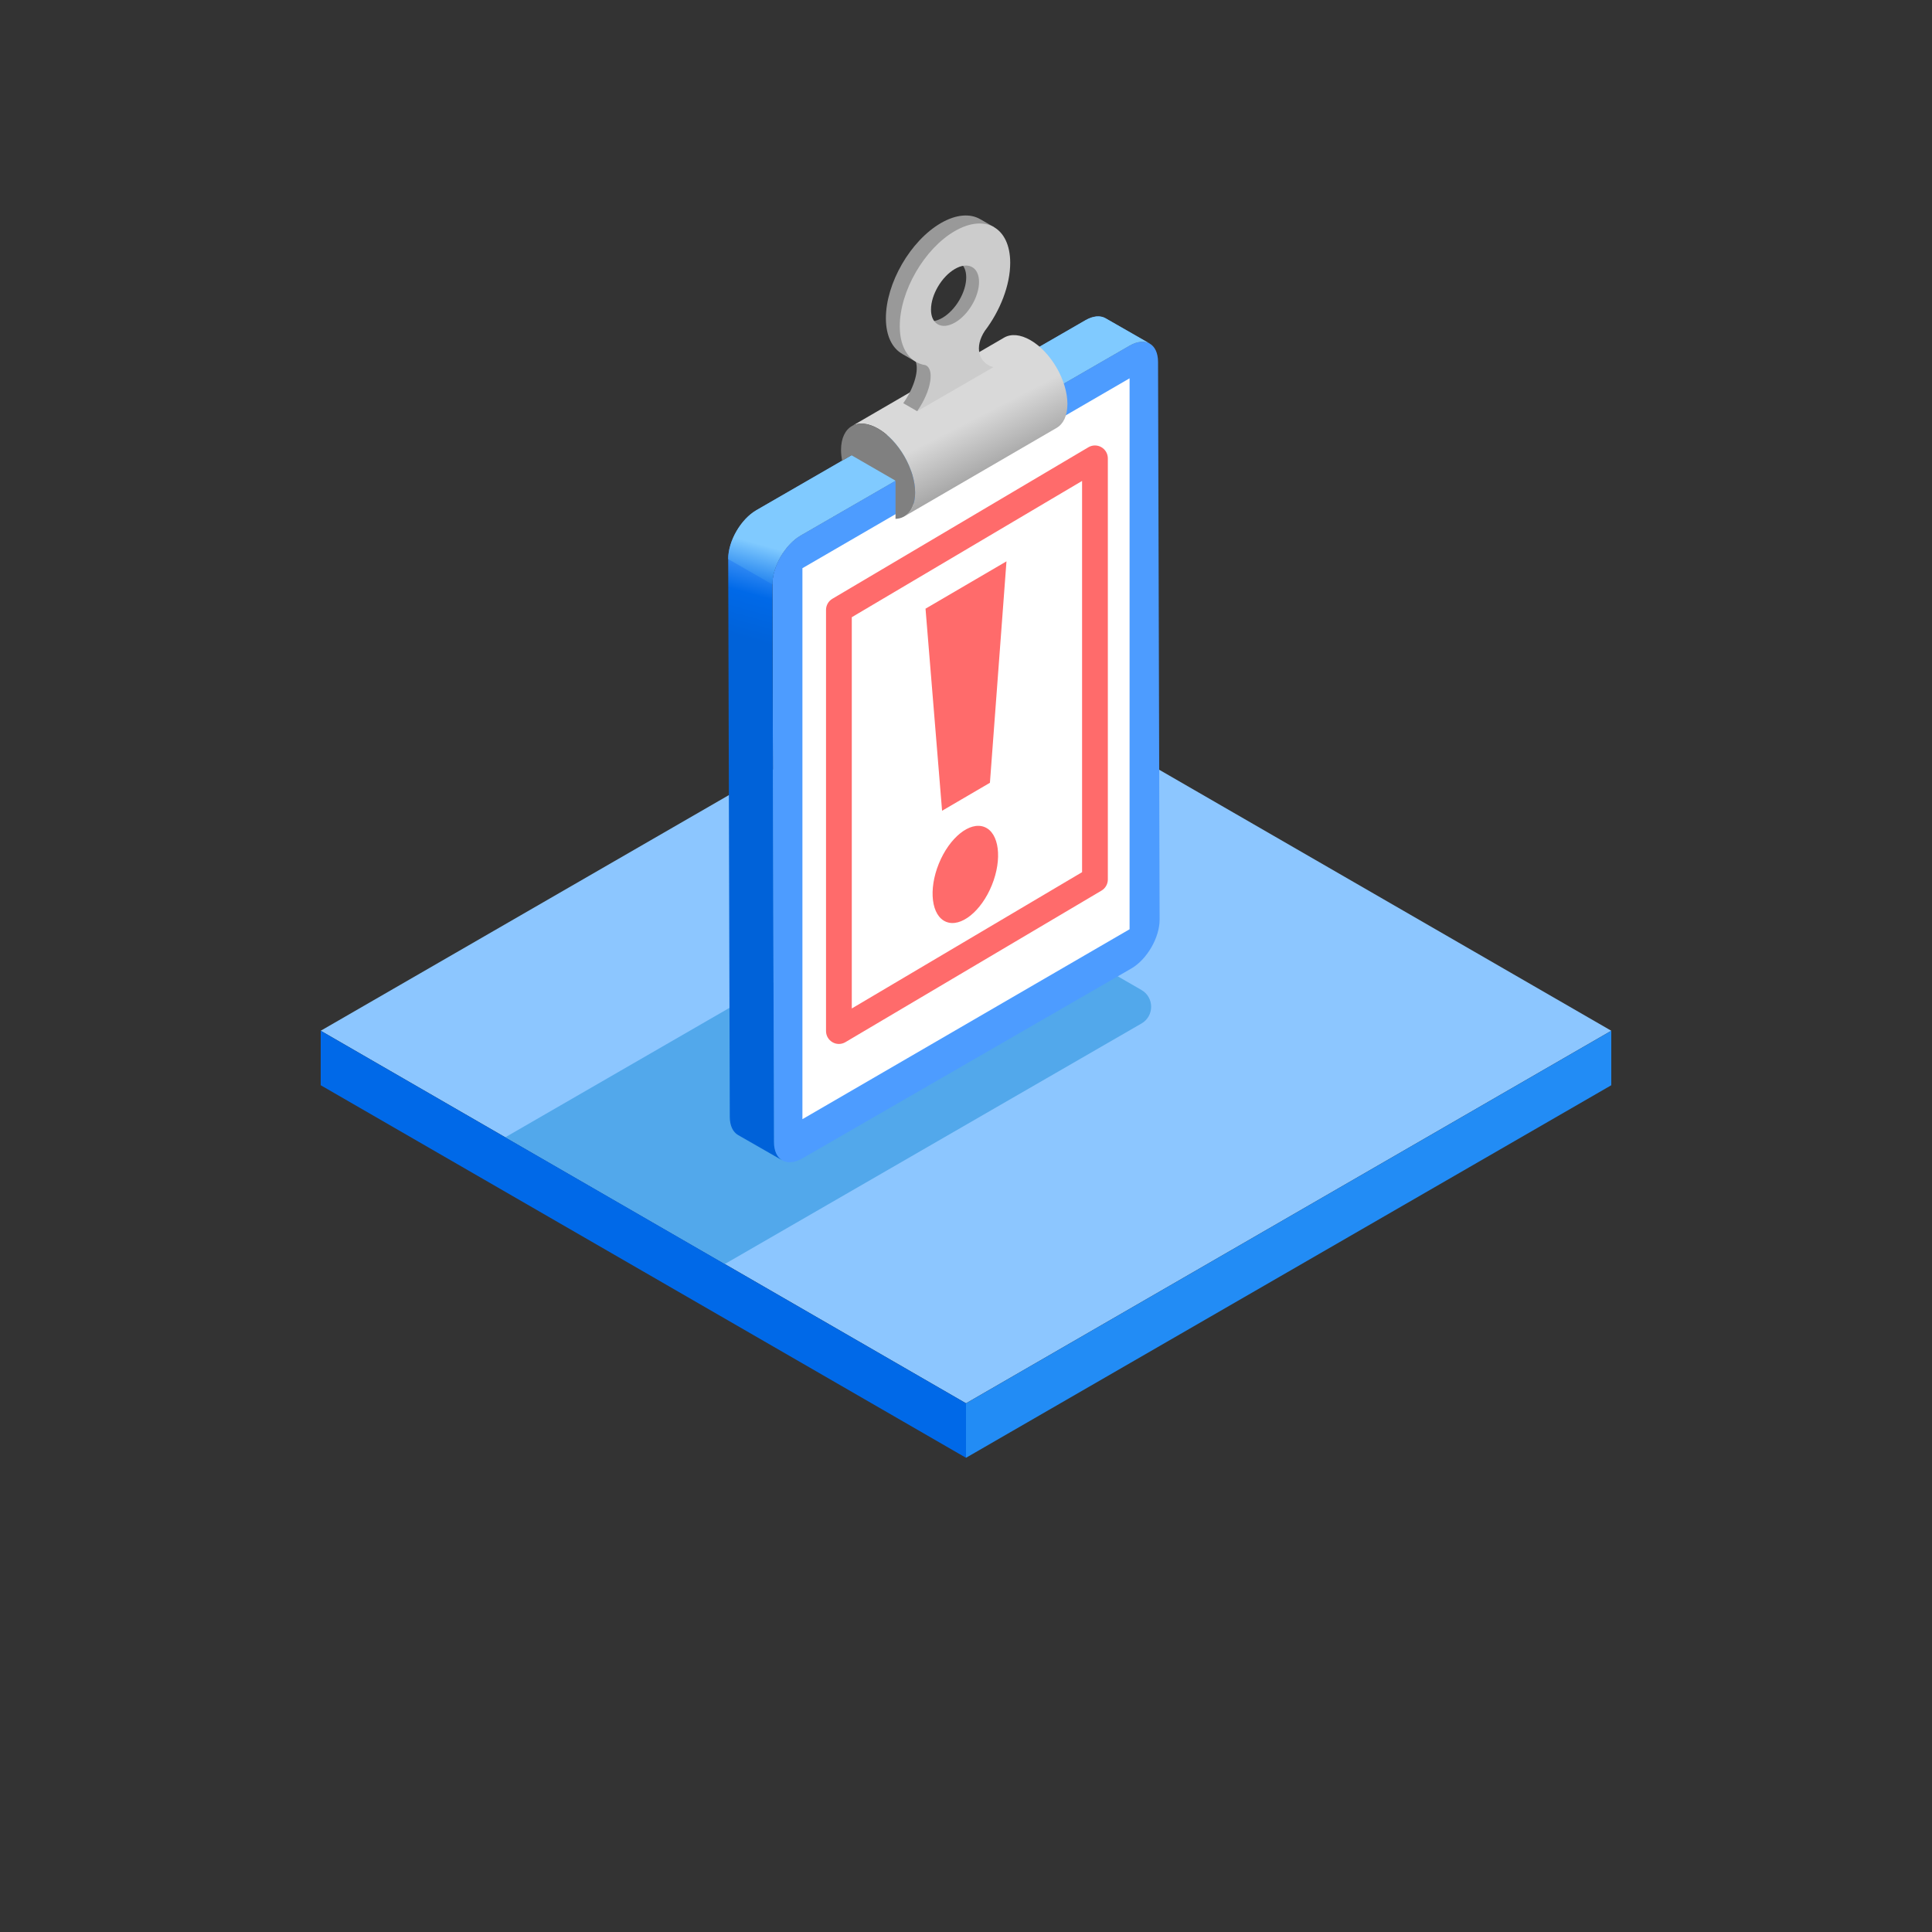 <?xml version="1.0" encoding="utf-8"?>
<!-- Generator: Adobe Illustrator 27.3.1, SVG Export Plug-In . SVG Version: 6.00 Build 0)  -->
<svg version="1.1" id="Illustrajon" xmlns="http://www.w3.org/2000/svg" xmlns:xlink="http://www.w3.org/1999/xlink" x="0px"
	 y="0px" viewBox="0 0 600 600" style="enable-background:new 0 0 600 600;" xml:space="preserve">
<rect x="0" y="0" width="600" height="600" fill="#333333" stroke="none"/>
<style type="text/css">
	.st0{fill:#8CC6FF;}
	.st1{fill:#52A8EB;}
	.st2{enable-background:new    ;}
	.st3{fill:#4D9CFF;}
	.st4{fill:url(#SVGID_1_);}
	.st5{fill:url(#SVGID_00000163051950463081519760000002008710231010496154_);}
	.st6{fill:#FFFFFF;}
	.st7{fill:url(#SVGID_00000092425832615364602470000011476947803988447105_);}
	.st8{fill:#999999;}
	.st9{fill:#CCCCCC;}
	.st10{fill:#FF6B6B;}
	.st11{fill:#808080;}
	.st12{fill:#0069E8;}
	.st13{fill:#228CF5;}
</style>
<polygon class="st0" points="300,435.81 500.4,320.11 300,204.41 99.6,320.11 "/>
<g>
	<g>
		<path class="st1" d="M354.49,307.45l-59.17-34.16L156.91,353.2l68.17,39.36l129.41-74.7C358.5,315.55,358.5,309.76,354.49,307.45z
			"/>
	</g>
</g>
<g>
	<g>
		<g class="st2">
			<g>
				<path class="st3" d="M350.8,107.32c4.86-2.81,8.82-0.55,8.84,5.04l0.49,173.2c0.02,5.59-3.92,12.4-8.78,15.21L249.2,359.74
					c-4.87,2.81-8.82,0.56-8.84-5.04l-0.49-173.2c-0.02-5.59,3.91-12.4,8.78-15.21L350.8,107.32z"/>
			</g>
			<linearGradient id="SVGID_1_" gradientUnits="userSpaceOnUse" x1="280.107" y1="180.767" x2="272.126" y2="209.587">
				<stop  offset="0.016" style="stop-color:#5EA8FF"/>
				<stop  offset="0.539" style="stop-color:#0069E8"/>
				<stop  offset="1" style="stop-color:#0062D9"/>
			</linearGradient>
			<path class="st4" d="M343.35,98.85c-1.6-0.93-3.82-0.8-6.27,0.61l-102.15,58.97c-4.87,2.81-8.8,9.62-8.78,15.21l0.49,173.2
				c0.01,2.78,0.99,4.73,2.57,5.65l13.72,7.86c-1.58-0.92-2.56-2.87-2.57-5.65l-0.49-173.2c-0.02-5.59,3.91-12.4,8.78-15.21
				l102.15-58.97c2.45-1.41,4.67-1.54,6.27-0.61L343.35,98.85z"/>
			
				<linearGradient id="SVGID_00000062902091212798829320000012566804251615512248_" gradientUnits="userSpaceOnUse" x1="280.107" y1="180.767" x2="272.126" y2="209.587">
				<stop  offset="0.015" style="stop-color:#80CAFF"/>
				<stop  offset="0.539" style="stop-color:#0069E8"/>
				<stop  offset="1" style="stop-color:#0069E8"/>
			</linearGradient>
			<path style="fill:url(#SVGID_00000062902091212798829320000012566804251615512248_);" d="M239.87,181.5
				c-0.02-5.59,3.91-12.4,8.78-15.21l102.15-58.97c2.45-1.41,4.67-1.54,6.27-0.61l-13.72-7.86c-1.6-0.93-3.82-0.8-6.27,0.61
				l-102.15,58.97c-4.87,2.81-8.8,9.62-8.78,15.21L239.87,181.5z"/>
		</g>
	</g>
	<polygon class="st6" points="350.8,288.59 249.2,347.57 249.2,176.46 350.8,117.49 	"/>
	
		<linearGradient id="SVGID_00000061455981690090125960000010833627243398802344_" gradientUnits="userSpaceOnUse" x1="300.385" y1="131.079" x2="314.008" y2="157.552">
		<stop  offset="0" style="stop-color:#D9D9D9"/>
		<stop  offset="1" style="stop-color:#808080"/>
	</linearGradient>
	<path style="fill:url(#SVGID_00000061455981690090125960000010833627243398802344_);" d="M320.03,105.65
		c-3.2-1.85-6.09-2.02-8.19-0.8l-47.3,27.49c2.09-1.22,4.99-1.04,8.19,0.8c6.35,3.67,11.49,12.56,11.47,19.86
		c-0.01,3.63-1.29,6.18-3.36,7.38l47.3-27.49c2.07-1.2,3.35-3.75,3.36-7.38C331.52,118.21,326.39,109.31,320.03,105.65z"/>
	<path class="st8" d="M301.54,100.29c4.76-6.26,7.91-14.22,7.89-21.21c0-0.87-0.06-1.7-0.16-2.49l0.01,0.01l-0.59-6.07l-4.21-2.43
		l0,0.01c-3.12-1.85-7.46-1.61-12.26,1.16c-9.47,5.47-17.13,18.73-17.1,29.61c0.02,5.49,1.99,9.31,5.15,11.06l-0.01,0.01l4.13,2.38
		c0.96,2.5-0.23,7.65-3.87,12.89l4.3,2.48l19.37-16.15C299.54,110.24,298.24,105.28,301.54,100.29z M292.64,98.73
		c-4.12,2.38-7.47,0.59-7.49-4.01s3.32-10.25,7.44-12.63c4.12-2.38,7.47-0.58,7.48,4.01C300.09,90.7,296.76,96.35,292.64,98.73z"/>
	<g>
		<path class="st9" d="M305.84,102.77c-3.29,4.99-1.99,9.95,2.66,11.27l-23.67,13.67c4.64-6.69,5.32-13.25,2.59-14.3
			c-4.78-0.74-7.97-5.05-7.99-12.04c-0.03-10.89,7.62-24.14,17.1-29.61c9.47-5.47,17.17-1.08,17.2,9.81
			C313.75,88.55,310.6,96.52,305.84,102.77z M296.61,100.15c4.12-2.38,7.45-8.03,7.44-12.62c-0.01-4.59-3.37-6.39-7.48-4.01
			c-4.12,2.38-7.45,8.03-7.44,12.63S292.49,102.53,296.61,100.15"/>
	</g>
	<g>
		<g>
			<path class="st10" d="M260.53,324.21c-0.68,0-1.37-0.17-1.98-0.53c-1.25-0.71-2.02-2.04-2.02-3.47V189.4
				c0-1.41,0.75-2.72,1.96-3.44l79.52-47.06c1.24-0.73,2.77-0.75,4.02-0.03c1.25,0.71,2.02,2.04,2.02,3.47v130.8
				c0,1.41-0.75,2.72-1.96,3.44l-79.52,47.06C261.94,324.02,261.23,324.21,260.53,324.21z M264.53,191.68v121.51l71.52-42.33V149.36
				L264.53,191.68z"/>
		</g>
	</g>
	<polygon class="st10" points="307.43,243.1 292.57,251.79 287.43,189.03 312.57,174.33 	"/>
	
		<ellipse transform="matrix(0.376 -0.926 0.926 0.376 -64.377 447.294)" class="st10" cx="300" cy="271.46" rx="15.89" ry="8.89"/>
	<path class="st11" d="M272.73,133.13c-6.35-3.67-11.52-0.72-11.54,6.58c0,1.07,0.13,2.26,0.33,3.37l2.93-1.69l5.56,3.21l8.1,4.68
		v11.86c3.61-0.15,6.07-3.11,6.09-8.15C284.22,145.69,279.09,136.8,272.73,133.13z"/>
</g>
<polygon class="st12" points="300,452.73 99.6,337.03 99.6,320.11 300,435.81 "/>
<polygon class="st13" points="300,452.73 500.4,337.03 500.4,320.11 300,435.81 "/>
</svg>

